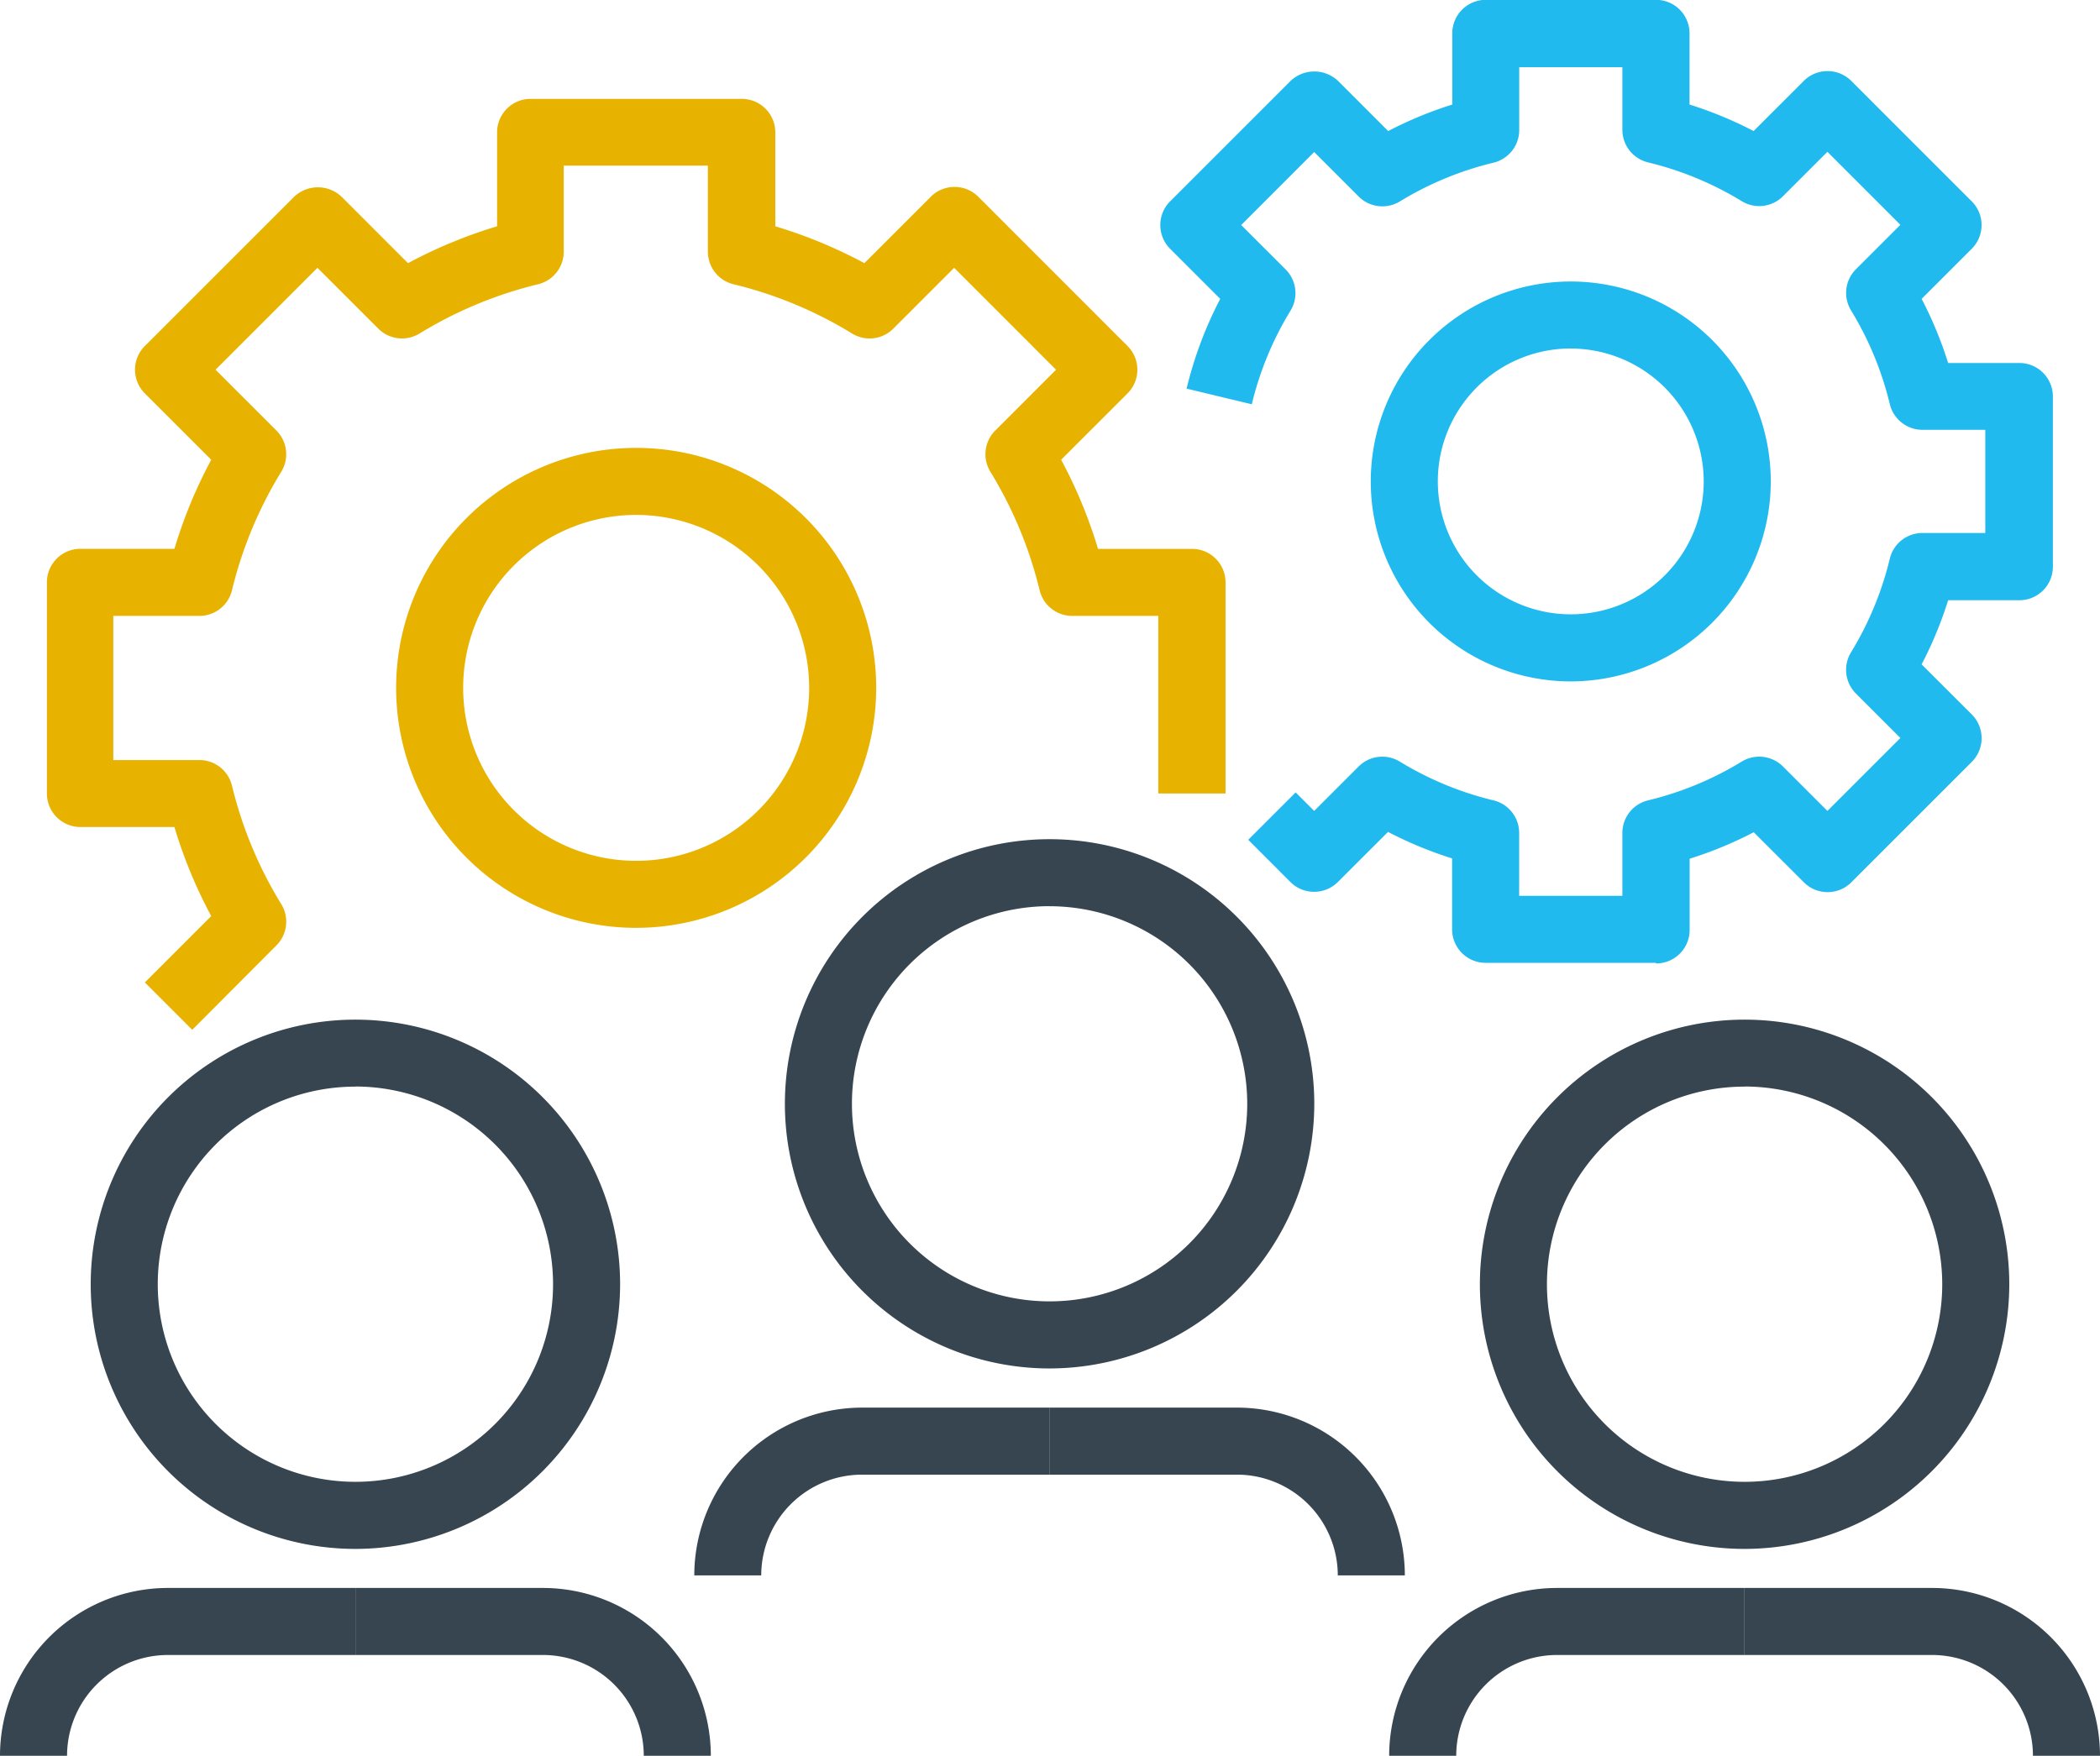 <svg xmlns="http://www.w3.org/2000/svg" width="38.335" height="32.059" viewBox="0 0 38.335 32.059"><g transform="translate(-1214 -4434.047)"><g transform="translate(1214.855 4435.85)"><g transform="translate(0 0)"><path d="M3232.664,1798.849l-.865-.865,1.212-1.212a8.7,8.7,0,0,1-.672-1.626h-1.716a.612.612,0,0,1-.612-.612v-3.856a.612.612,0,0,1,.612-.612h1.716a8.725,8.725,0,0,1,.672-1.626l-1.212-1.212a.611.611,0,0,1,0-.865l2.726-2.726a.63.63,0,0,1,.865,0l1.213,1.213a8.775,8.775,0,0,1,1.626-.673v-1.715a.612.612,0,0,1,.612-.612h3.855a.612.612,0,0,1,.612.612v1.715a8.764,8.764,0,0,1,1.626.673l1.213-1.213a.611.611,0,0,1,.433-.179h0a.612.612,0,0,1,.433.179l2.725,2.726a.611.611,0,0,1,0,.865l-1.212,1.212a8.726,8.726,0,0,1,.673,1.627h1.716a.612.612,0,0,1,.612.612v3.855H3250.3v-3.243h-1.572a.612.612,0,0,1-.595-.469,7.548,7.548,0,0,0-.9-2.165.612.612,0,0,1,.09-.751l1.11-1.11-1.86-1.861-1.111,1.111a.611.611,0,0,1-.752.089,7.532,7.532,0,0,0-2.165-.9.612.612,0,0,1-.468-.595v-1.571h-2.631v1.571a.612.612,0,0,1-.468.595,7.546,7.546,0,0,0-2.165.9.612.612,0,0,1-.752-.089l-1.111-1.111-1.86,1.861,1.11,1.11a.612.612,0,0,1,.09.752,7.52,7.52,0,0,0-.9,2.164.612.612,0,0,1-.595.469h-1.572v2.632h1.572a.611.611,0,0,1,.595.469,7.512,7.512,0,0,0,.9,2.163.612.612,0,0,1-.089.752Z" transform="translate(-3230.01 -1781.848)" fill="#e8b300"/></g><g transform="translate(6.376 6.375)"><path d="M3317.74,1873.959a4.382,4.382,0,1,1,4.382-4.382A4.387,4.387,0,0,1,3317.74,1873.959Zm0-7.54a3.158,3.158,0,1,0,3.158,3.158A3.162,3.162,0,0,0,3317.74,1866.419Z" transform="translate(-3313.358 -1865.195)" fill="#e8b300"/></g></g><g transform="translate(1235.181 4434.047)"><g transform="translate(0)"><path d="M3504.784,1775.854h-3.108a.612.612,0,0,1-.612-.612v-1.295a7.192,7.192,0,0,1-1.17-.484l-.916.915a.612.612,0,0,1-.433.179h0a.612.612,0,0,1-.433-.179l-.77-.771.866-.865.338.338.811-.811a.611.611,0,0,1,.751-.09,5.964,5.964,0,0,0,1.711.708.612.612,0,0,1,.469.595v1.148h1.884v-1.148a.612.612,0,0,1,.469-.595,5.951,5.951,0,0,0,1.71-.708.613.613,0,0,1,.752.089l.812.812,1.332-1.332-.812-.812a.612.612,0,0,1-.089-.752,5.953,5.953,0,0,0,.708-1.71.612.612,0,0,1,.595-.469h1.148v-1.884h-1.148a.612.612,0,0,1-.595-.469,5.965,5.965,0,0,0-.708-1.712.611.611,0,0,1,.09-.751l.811-.811-1.332-1.333-.812.812a.612.612,0,0,1-.752.089,5.963,5.963,0,0,0-1.711-.708.613.613,0,0,1-.468-.595V1759.5h-1.883v1.148a.613.613,0,0,1-.468.595,5.959,5.959,0,0,0-1.711.708.612.612,0,0,1-.752-.09l-.812-.812-1.332,1.333.811.811a.611.611,0,0,1,.089.752,5.942,5.942,0,0,0-.707,1.71l-1.19-.286a7.187,7.187,0,0,1,.614-1.639l-.915-.915a.612.612,0,0,1,0-.865l2.2-2.2a.63.63,0,0,1,.865,0l.916.916a7.2,7.2,0,0,1,1.17-.484v-1.3a.612.612,0,0,1,.612-.612h3.107a.612.612,0,0,1,.612.612v1.3a7.168,7.168,0,0,1,1.17.484l.916-.916a.612.612,0,0,1,.433-.179h0a.612.612,0,0,1,.433.179l2.2,2.2a.612.612,0,0,1,0,.865l-.915.915a7.205,7.205,0,0,1,.484,1.171h1.3a.612.612,0,0,1,.612.612v3.108a.612.612,0,0,1-.612.612h-1.3a7.187,7.187,0,0,1-.484,1.171l.916.915a.612.612,0,0,1,0,.865l-2.2,2.2a.612.612,0,0,1-.865,0l-.916-.915a7.2,7.2,0,0,1-1.17.484v1.3a.612.612,0,0,1-.612.612Z" transform="translate(-3495.737 -1758.273)" fill="#20baef"/></g><g transform="translate(3.842 5.14)"><path d="M3549.618,1832.767a3.651,3.651,0,1,1,3.651-3.651A3.656,3.656,0,0,1,3549.618,1832.767Zm0-6.079a2.427,2.427,0,1,0,2.427,2.427A2.43,2.43,0,0,0,3549.618,1826.689Z" transform="translate(-3545.967 -1825.465)" fill="#20baef"/></g></g><g transform="translate(1226.672 4449.37)"><g transform="translate(1.656 0)"><path d="M3410.975,1968.254a4.832,4.832,0,1,1,4.832-4.832A4.838,4.838,0,0,1,3410.975,1968.254Zm0-8.441a3.608,3.608,0,1,0,3.608,3.608A3.612,3.612,0,0,0,3410.975,1959.814Z" transform="translate(-3406.143 -1958.59)" fill="#364550"/></g><g transform="translate(0 10.379)"><path d="M3385.722,2097.345H3384.5a3.067,3.067,0,0,1,3.063-3.064h3.424v1.224h-3.424A1.842,1.842,0,0,0,3385.722,2097.345Z" transform="translate(-3384.498 -2094.281)" fill="#364550"/></g><g transform="translate(6.488 10.379)"><path d="M3475.8,2097.345h-1.224a1.842,1.842,0,0,0-1.839-1.84h-3.424v-1.224h3.424A3.067,3.067,0,0,1,3475.8,2097.345Z" transform="translate(-3469.315 -2094.281)" fill="#364550"/></g></g><g transform="translate(1239.359 4452.662)"><g transform="translate(1.656 0)"><path d="M3576.834,2011.3a4.832,4.832,0,1,1,4.832-4.832A4.837,4.837,0,0,1,3576.834,2011.3Zm0-8.441a3.608,3.608,0,1,0,3.608,3.609A3.613,3.613,0,0,0,3576.834,2002.857Z" transform="translate(-3572.002 -2001.633)" fill="#364550"/></g><g transform="translate(0 10.38)"><path d="M3551.582,2140.392h-1.224a3.067,3.067,0,0,1,3.063-3.064h3.424v1.224h-3.424A1.842,1.842,0,0,0,3551.582,2140.392Z" transform="translate(-3550.358 -2137.328)" fill="#364550"/></g><g transform="translate(6.488 10.38)"><path d="M3641.662,2140.392h-1.224a1.842,1.842,0,0,0-1.84-1.84h-3.424v-1.224h3.424A3.067,3.067,0,0,1,3641.662,2140.392Z" transform="translate(-3635.174 -2137.328)" fill="#364550"/></g></g><g transform="translate(1214 4452.662)"><g transform="translate(1.656 0)"><path d="M3245.311,2011.3a4.832,4.832,0,1,1,4.832-4.832A4.838,4.838,0,0,1,3245.311,2011.3Zm0-8.441a3.608,3.608,0,1,0,3.608,3.609A3.613,3.613,0,0,0,3245.311,2002.857Z" transform="translate(-3240.479 -2001.633)" fill="#364550"/></g><g transform="translate(0 10.38)"><path d="M3220.058,2140.392h-1.224a3.067,3.067,0,0,1,3.063-3.064h3.424v1.224H3221.9A1.842,1.842,0,0,0,3220.058,2140.392Z" transform="translate(-3218.834 -2137.328)" fill="#364550"/></g><g transform="translate(6.488 10.38)"><path d="M3310.139,2140.392h-1.224a1.842,1.842,0,0,0-1.84-1.84h-3.424v-1.224h3.424A3.067,3.067,0,0,1,3310.139,2140.392Z" transform="translate(-3303.651 -2137.328)" fill="#364550"/></g></g></g></svg>